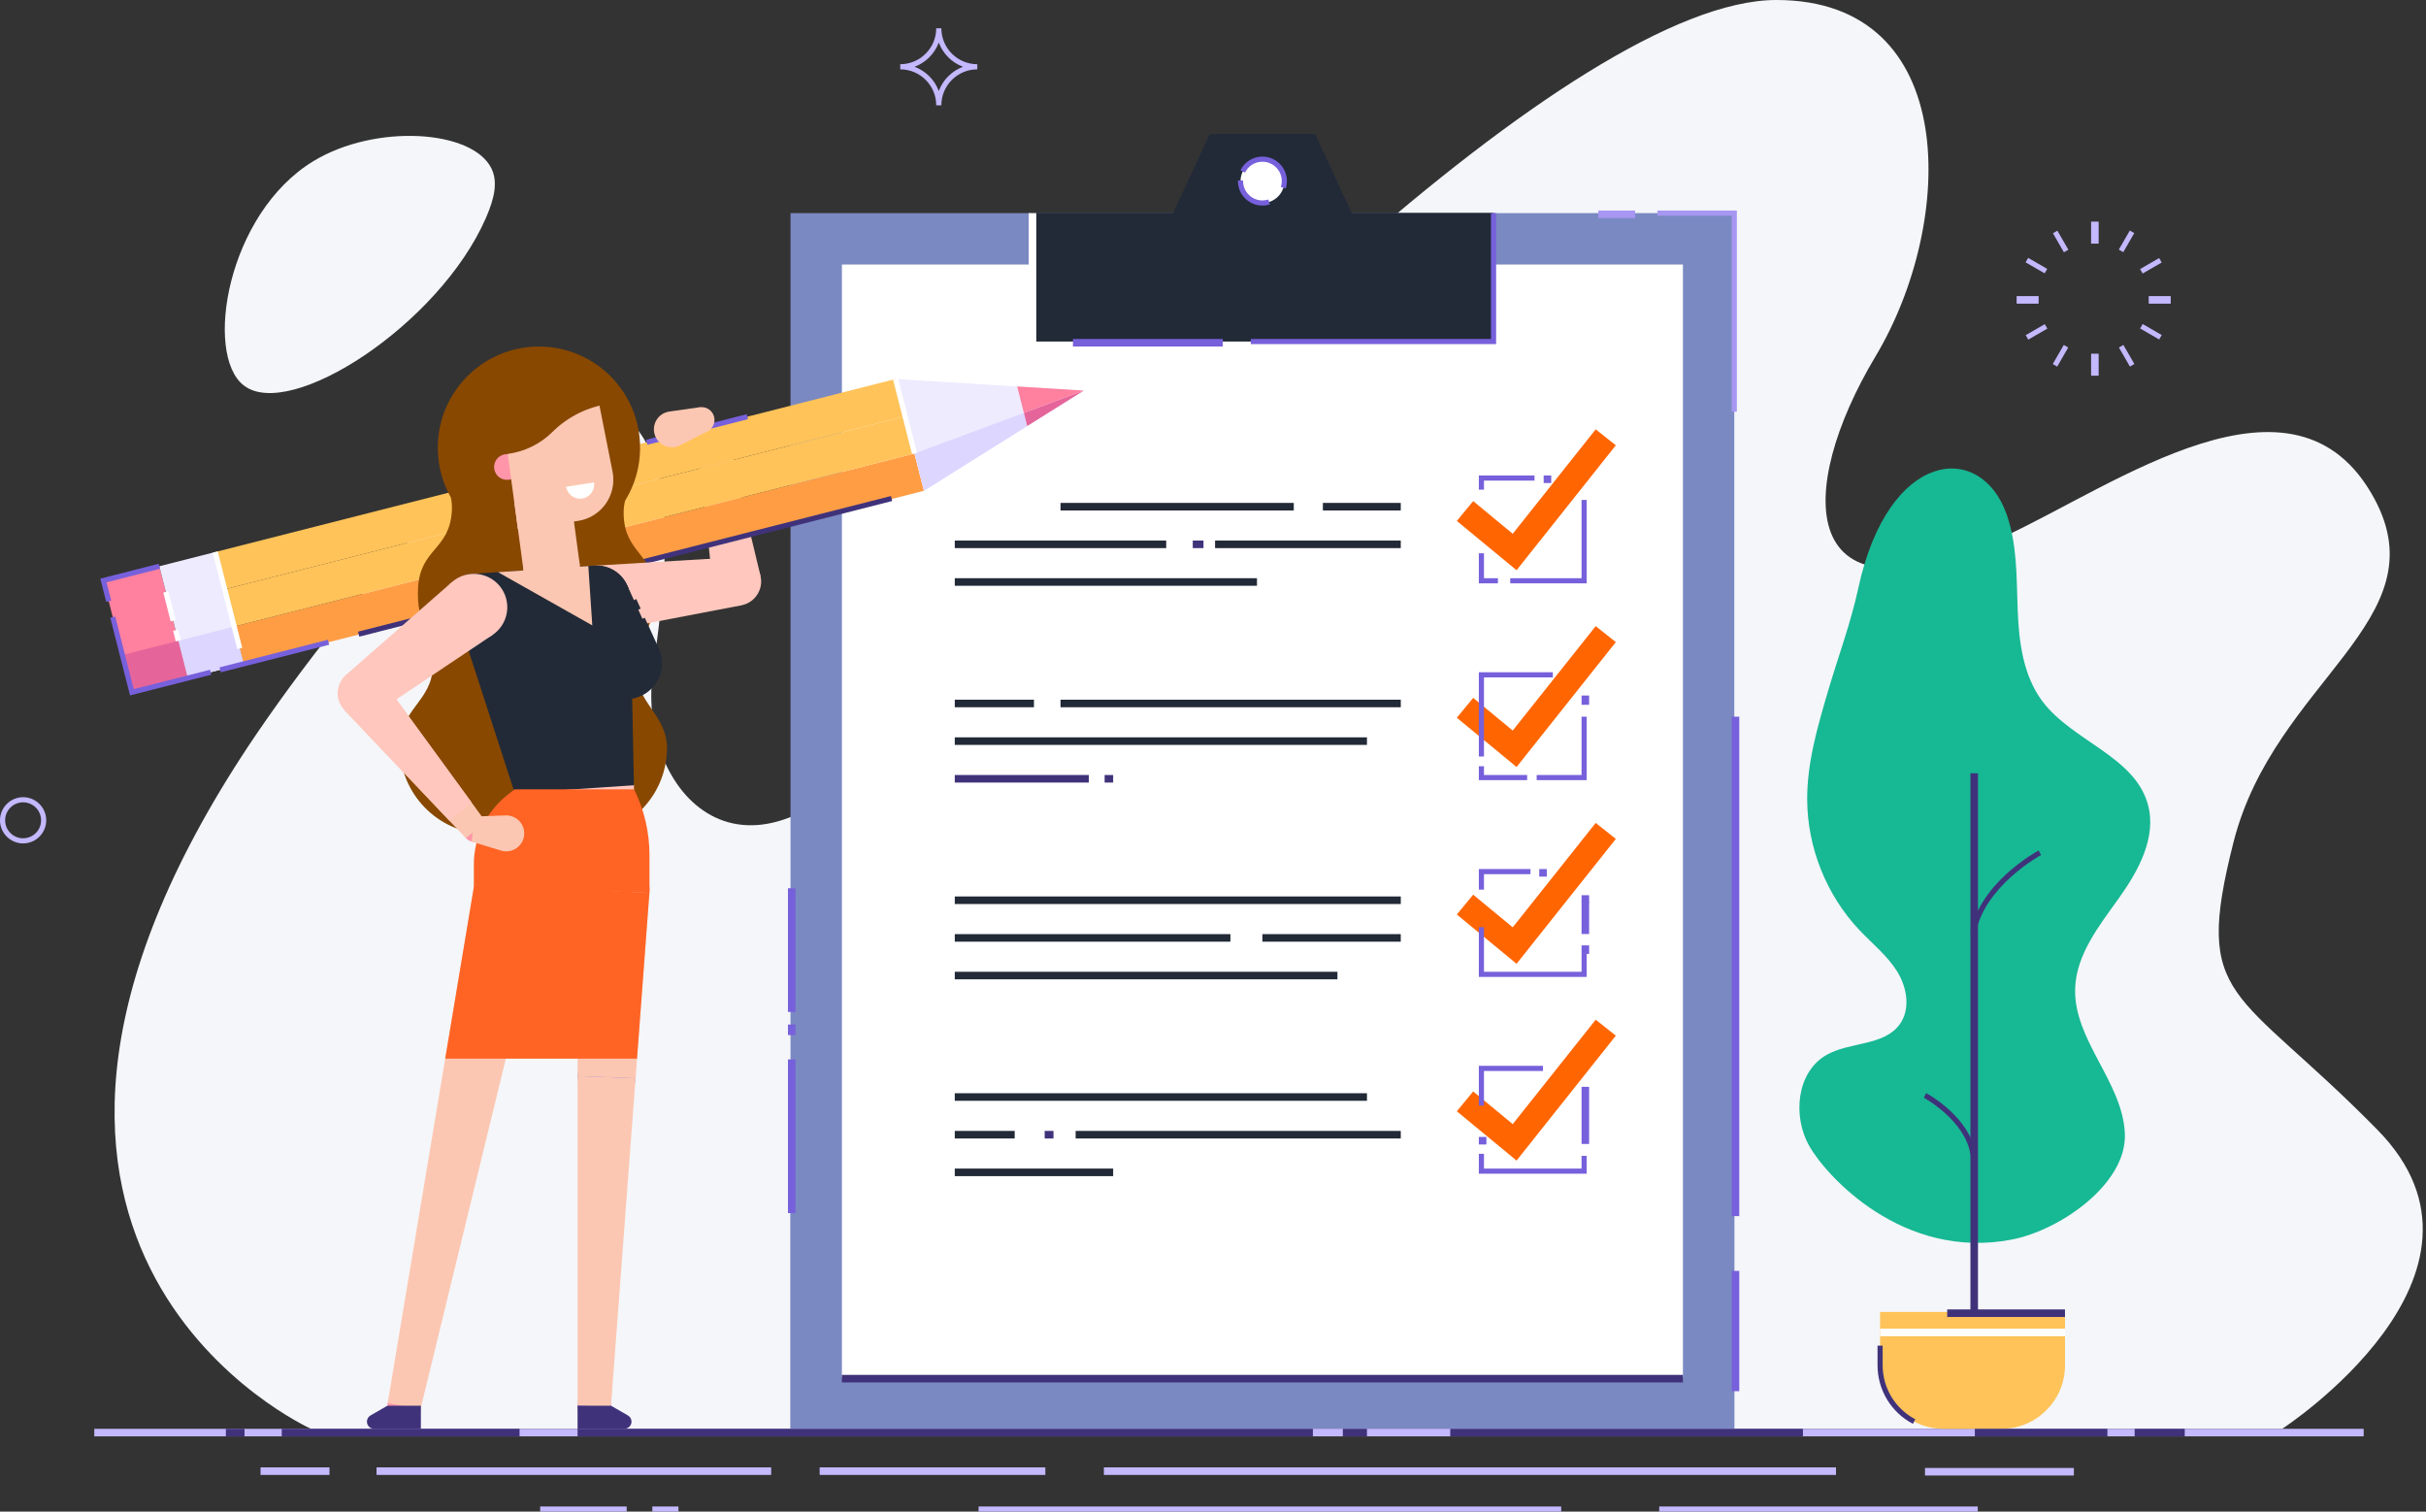 <?xml version="1.0" encoding="UTF-8"?>
<svg width="321px" height="200px" viewBox="0 0 321 200" version="1.1" xmlns="http://www.w3.org/2000/svg" xmlns:xlink="http://www.w3.org/1999/xlink">
    <rect x="0" y="0" width="321" height="200" fill="#333333" stroke="none"/>
    <title>Complete claim</title>
    <g id="Claim-page" stroke="none" stroke-width="1" fill="none" fill-rule="evenodd">
        <g id="Complete-form--" transform="translate(-560, -163)">
            <g id="Complete-claim" transform="translate(560, 163)">
                <path d="M301.973,189.041 C301.973,189.041 333.381,168.595 314.566,149.471 C295.751,130.346 290.12,132.715 295.537,111.402 C300.953,90.086 322.894,82.158 314.172,65.984 C303.702,46.567 279.827,64.281 264.991,71.081 C237.406,83.722 237.572,64.825 248.164,47.148 C258.756,29.471 259.517,0 235.051,0 C208.441,0 149.957,57.502 117.74,97.242 C98.459,121.026 84.405,104.477 86.355,89.196 C87.595,79.484 90.178,63.785 84.136,56.561 C73.65,44.022 42.839,83.304 31.962,100.083 C-10.609,165.764 41.14,189.038 41.14,189.038 L301.973,189.038 L301.973,189.041 Z" id="Path" fill="#F4F6F9" fill-rule="nonzero"></path>
                <path d="M64.291,28.846 C65.488,26.111 65.868,24.011 65.022,22.281 C62.507,17.153 49.683,16.335 41.47,21.319 C30.019,28.275 26.987,46.853 32.231,50.978 C38.33,55.776 58.124,42.972 64.291,28.843 L64.291,28.846 Z" id="Path" fill="#F4F6F9" fill-rule="nonzero"></path>
                <rect id="Rectangle" fill="#C4B8FF" fill-rule="nonzero" x="146.062" y="194.142" width="96.872" height="1"></rect>
                <rect id="Rectangle" fill="#C4B8FF" fill-rule="nonzero" x="219.542" y="199.32" width="42.15" height="1"></rect>
                <rect id="Rectangle" fill="#C4B8FF" fill-rule="nonzero" x="129.48" y="199.32" width="77.095" height="1"></rect>
                <rect id="Rectangle" fill="#C4B8FF" fill-rule="nonzero" x="71.472" y="199.32" width="11.451" height="1"></rect>
                <rect id="Rectangle" fill="#C4B8FF" fill-rule="nonzero" x="86.311" y="199.32" width="3.459" height="1"></rect>
                <rect id="Rectangle" fill="#C4B8FF" fill-rule="nonzero" x="254.709" y="194.22" width="19.699" height="1"></rect>
                <rect id="Rectangle" fill="#C4B8FF" fill-rule="nonzero" x="108.453" y="194.142" width="29.862" height="1"></rect>
                <rect id="Rectangle" fill="#C4B8FF" fill-rule="nonzero" x="49.819" y="194.142" width="52.221" height="1"></rect>
                <rect id="Rectangle" fill="#C4B8FF" fill-rule="nonzero" x="34.473" y="194.142" width="9.124" height="1"></rect>
                <rect id="Rectangle" fill="#7A89C2" fill-rule="nonzero" x="104.599" y="28.197" width="124.876" height="160.844"></rect>
                <polygon id="Path" fill="#7A89C2" fill-rule="nonzero" points="229.475 128.559 229.475 189.041 104.599 189.041 104.599 148.013"></polygon>
                <polygon id="Rectangle" fill="#FFFFFF" fill-rule="nonzero" transform="translate(167.039, 108.623) rotate(90) translate(-167.039, -108.623)" points="93.413 52.983 240.665 52.983 240.665 164.263 93.413 164.263"></polygon>
                <polygon id="Path" fill="#FF6500" fill-rule="nonzero" points="200.666 75.444 192.762 68.923 194.927 66.3 200.16 70.622 211.139 56.805 213.8 58.919"></polygon>
                <rect id="Rectangle" fill="#222A37" fill-rule="nonzero" x="175.038" y="66.538" width="10.306" height="1"></rect>
                <rect id="Rectangle" fill="#222A37" fill-rule="nonzero" x="140.323" y="66.538" width="30.865" height="1"></rect>
                <rect id="Rectangle" fill="#222A37" fill-rule="nonzero" x="160.773" y="71.519" width="24.571" height="1"></rect>
                <rect id="Rectangle" fill="#40327A" fill-rule="nonzero" x="157.823" y="71.519" width="1.42" height="1"></rect>
                <rect id="Rectangle" fill="#222A37" fill-rule="nonzero" x="126.333" y="71.519" width="27.976" height="1"></rect>
                <rect id="Rectangle" fill="#222A37" fill-rule="nonzero" x="126.333" y="76.501" width="39.985" height="1"></rect>
                <polygon id="Path" fill="#FF6500" fill-rule="nonzero" points="200.666 101.48 192.762 94.959 194.927 92.336 200.16 96.655 211.139 82.841 213.8 84.955"></polygon>
                <rect id="Rectangle" fill="#222A37" fill-rule="nonzero" x="140.323" y="92.574" width="45.024" height="1"></rect>
                <rect id="Rectangle" fill="#222A37" fill-rule="nonzero" x="126.333" y="92.574" width="10.476" height="1"></rect>
                <rect id="Rectangle" fill="#222A37" fill-rule="nonzero" x="126.333" y="97.555" width="54.539" height="1"></rect>
                <rect id="Rectangle" fill="#40327A" fill-rule="nonzero" x="146.161" y="102.537" width="1.128" height="1"></rect>
                <rect id="Rectangle" fill="#40327A" fill-rule="nonzero" x="126.333" y="102.537" width="17.731" height="1"></rect>
                <polygon id="Path" fill="#FF6500" fill-rule="nonzero" points="200.666 127.516 192.762 120.992 194.927 118.372 200.16 122.691 211.139 108.877 213.8 110.991"></polygon>
                <g id="Group" transform="translate(126.333, 118.609)" fill="#222A37" fill-rule="nonzero">
                    <rect id="Rectangle" x="0" y="0" width="59.014" height="1"></rect>
                    <rect id="Rectangle" x="40.702" y="4.982" width="18.309" height="1"></rect>
                    <rect id="Rectangle" x="0" y="4.982" width="36.471" height="1"></rect>
                    <rect id="Rectangle" x="0" y="9.963" width="50.631" height="1"></rect>
                </g>
                <g id="Group" transform="translate(195.674, 73.201)" fill-rule="nonzero">
                    <polygon id="Path" fill="#FFFFFF" points="2.528 3.639 0.34 3.639 0.34 0"></polygon>
                    <polygon id="Path" fill="#7760DB" points="2.528 3.979 0 3.979 0 0 0.68 0 0.68 3.3 2.528 3.3"></polygon>
                </g>
                <polygon id="Path" fill="#7760DB" fill-rule="nonzero" points="209.946 77.18 199.827 77.18 199.827 76.501 209.267 76.501 209.267 66.143 209.946 66.143"></polygon>
                <rect id="Rectangle" fill="#7760DB" fill-rule="nonzero" x="204.254" y="62.908" width="1" height="1"></rect>
                <g id="Group" transform="translate(195.674, 62.908)" fill-rule="nonzero">
                    <polygon id="Path" fill="#FFFFFF" points="0.34 1.876 0.34 0.34 7.37 0.34"></polygon>
                    <polygon id="Path" fill="#7760DB" points="0.68 1.876 0 1.876 0 0 7.37 0 7.37 0.68 0.68 0.68"></polygon>
                </g>
                <polygon id="Path" fill="#7760DB" fill-rule="nonzero" points="202.066 103.216 195.674 103.216 195.674 101.378 196.354 101.378 196.354 102.537 202.066 102.537"></polygon>
                <polygon id="Path" fill="#7760DB" fill-rule="nonzero" points="209.946 103.216 203.327 103.216 203.327 102.537 209.267 102.537 209.267 94.823 209.946 94.823"></polygon>
                <rect id="Rectangle" fill="#7760DB" fill-rule="nonzero" x="209.267" y="92.02" width="1" height="1.23"></rect>
                <polygon id="Path" fill="#7760DB" fill-rule="nonzero" points="196.354 100.087 195.674 100.087 195.674 88.944 205.464 88.944 205.464 89.624 196.354 89.624"></polygon>
                <polygon id="Path" fill="#7760DB" fill-rule="nonzero" points="209.946 129.252 195.674 129.252 195.674 122.67 196.354 122.67 196.354 128.573 209.267 128.573 209.267 126.211 209.946 126.211"></polygon>
                <rect id="Rectangle" fill="#7760DB" fill-rule="nonzero" x="209.267" y="125.079" width="1" height="1.132"></rect>
                <rect id="Rectangle" fill="#7760DB" fill-rule="nonzero" x="209.267" y="119.286" width="1" height="4.288"></rect>
                <rect id="Rectangle" fill="#7760DB" fill-rule="nonzero" x="209.267" y="118.44" width="1" height="1"></rect>
                <rect id="Rectangle" fill="#7760DB" fill-rule="nonzero" x="203.667" y="114.98" width="1" height="1"></rect>
                <polygon id="Path" fill="#7760DB" fill-rule="nonzero" points="196.354 117.702 195.674 117.702 195.674 114.98 202.508 114.98 202.508 115.66 196.354 115.66"></polygon>
                <rect id="Rectangle" fill="#7760DB" fill-rule="nonzero" x="195.674" y="150.422" width="1" height="1"></rect>
                <polygon id="Path" fill="#7760DB" fill-rule="nonzero" points="209.946 155.288 195.674 155.288 195.674 152.658 196.354 152.658 196.354 154.609 209.267 154.609 209.267 152.927 209.946 152.927"></polygon>
                <rect id="Rectangle" fill="#7760DB" fill-rule="nonzero" x="209.267" y="143.793" width="1" height="7.561"></rect>
                <polygon id="Path" fill="#FF6500" fill-rule="nonzero" points="200.666 153.552 192.762 147.028 194.927 144.408 200.16 148.727 211.139 134.913 213.8 137.027"></polygon>
                <rect id="Rectangle" fill="#222A37" fill-rule="nonzero" x="126.333" y="144.642" width="54.539" height="1"></rect>
                <rect id="Rectangle" fill="#222A37" fill-rule="nonzero" x="142.325" y="149.627" width="43.02" height="1"></rect>
                <rect id="Rectangle" fill="#40327A" fill-rule="nonzero" x="138.227" y="149.627" width="1.166" height="1"></rect>
                <rect id="Rectangle" fill="#222A37" fill-rule="nonzero" x="126.333" y="149.627" width="7.928" height="1"></rect>
                <rect id="Rectangle" fill="#222A37" fill-rule="nonzero" x="126.333" y="154.609" width="20.956" height="1"></rect>
                <rect id="Rectangle" fill="#40327A" fill-rule="nonzero" x="111.395" y="181.905" width="111.28" height="1"></rect>
                <polygon id="Path" fill="#222A37" fill-rule="nonzero" points="136.456 28.197 136.456 45.187 197.621 45.187 197.621 28.197 178.844 28.197 174.015 17.782 160.066 17.782 155.237 28.197"></polygon>
                <polygon id="Path" fill="#222A37" fill-rule="nonzero" points="136.456 28.197 136.456 40.583 197.621 31.055 197.621 28.197 178.844 28.197 174.015 17.782 160.066 17.782 155.237 28.197"></polygon>
                <rect id="Rectangle" fill="#C4B8FF" fill-rule="nonzero" x="12.474" y="189.041" width="300.28" height="1"></rect>
                <g id="Group" transform="translate(238.09, 61.988)" fill-rule="nonzero">
                    <path d="M7.79,15.845 C6.791,20.476 5.116,24.935 3.78,29.478 C2.404,34.157 1.014,38.914 1.031,43.79 C1.052,50.131 3.57,56.435 7.923,61.046 C9.629,62.854 11.62,64.434 12.935,66.54 C14.25,68.651 14.732,71.546 13.264,73.551 C11.147,76.442 6.618,75.817 3.522,77.625 C-0.375,79.902 -0.919,85.702 1.303,89.63 C3.526,93.558 13.648,104.799 28.09,102.016 C34.553,100.769 43.317,94.619 43.066,88.04 C42.804,81.19 36.266,75.644 36.487,68.79 C36.633,64.301 39.65,60.509 42.264,56.856 C44.877,53.203 47.31,48.752 46.107,44.426 C44.336,38.058 36.133,36.09 32.161,30.806 C29.602,27.405 29.042,22.93 28.882,18.675 C28.722,14.421 28.831,10.061 27.414,6.048 C23.972,-3.687 11.752,-2.525 7.79,15.841 L7.79,15.845 Z" id="Path" fill="#17B894"></path>
                    <rect id="Rectangle" fill="#40327A" x="22.63" y="40.321" width="1" height="73.823"></rect>
                    <path d="M23.306,61.651 L22.636,61.542 C23.734,54.865 31.332,50.709 31.655,50.536 L31.978,51.134 C31.903,51.174 24.352,55.306 23.309,61.651 L23.306,61.651 Z" id="Path" fill="#40327A"></path>
                    <path d="M22.633,90.724 C21.892,86.215 16.51,83.269 16.455,83.239 L16.778,82.64 C17.013,82.766 22.507,85.77 23.306,90.616 L22.636,90.724 L22.633,90.724 Z" id="Path" fill="#40327A"></path>
                    <path d="M10.679,111.595 L35.145,111.595 L35.145,118.646 C35.145,123.288 31.376,127.057 26.734,127.057 L19.085,127.057 C14.444,127.057 10.675,123.288 10.675,118.646 L10.675,111.595 L10.675,111.595 L10.679,111.595 Z" id="Path" fill="#FFC359"></path>
                    <path d="M15.021,126.394 C12.133,124.875 10.339,121.905 10.339,118.646 L10.339,116.054 L11.018,116.054 L11.018,118.646 C11.018,121.654 12.673,124.393 15.337,125.793 L15.021,126.394 L15.021,126.394 Z" id="Path" fill="#40327A"></path>
                    <rect id="Rectangle" fill="#FFFFFF" x="10.679" y="113.804" width="24.466" height="1"></rect>
                    <rect id="Rectangle" fill="#40327A" x="19.558" y="111.256" width="15.584" height="1"></rect>
                    <rect id="Rectangle" fill="#40327A" x="23.214" y="127.053" width="17.541" height="1"></rect>
                </g>
                <rect id="Rectangle" fill="#40327A" fill-rule="nonzero" x="37.28" y="189.041" width="31.466" height="1"></rect>
                <rect id="Rectangle" fill="#40327A" fill-rule="nonzero" x="177.678" y="189.041" width="3.194" height="1"></rect>
                <rect id="Rectangle" fill="#40327A" fill-rule="nonzero" x="76.423" y="189.041" width="97.293" height="1"></rect>
                <rect id="Rectangle" fill="#40327A" fill-rule="nonzero" x="191.892" y="189.041" width="46.666" height="1"></rect>
                <rect id="Rectangle" fill="#40327A" fill-rule="nonzero" x="29.889" y="189.041" width="2.464" height="1"></rect>
                <rect id="Rectangle" fill="#40327A" fill-rule="nonzero" x="282.451" y="189.041" width="6.626" height="1"></rect>
                <rect id="Rectangle" fill="#7760DB" fill-rule="nonzero" x="229.135" y="168.147" width="1" height="15.913"></rect>
                <rect id="Rectangle" fill="#7760DB" fill-rule="nonzero" x="229.135" y="94.823" width="1" height="66.075"></rect>
                <rect id="Rectangle" fill="#7760DB" fill-rule="nonzero" x="104.259" y="140.17" width="1" height="20.331"></rect>
                <rect id="Rectangle" fill="#7760DB" fill-rule="nonzero" x="104.259" y="135.556" width="1" height="1.39"></rect>
                <rect id="Rectangle" fill="#7760DB" fill-rule="nonzero" x="104.259" y="117.519" width="1" height="16.365"></rect>
                <polygon id="Path" fill="#7760DB" fill-rule="nonzero" points="197.961 45.527 165.496 45.527 165.496 44.848 197.282 44.848 197.282 28.197 197.961 28.197"></polygon>
                <rect id="Rectangle" fill="#7760DB" fill-rule="nonzero" x="141.968" y="44.848" width="19.831" height="1"></rect>
                <polygon id="Path" fill="#A796F2" fill-rule="nonzero" points="229.815 54.474 229.135 54.474 229.135 28.537 219.298 28.537 219.298 27.857 229.815 27.857"></polygon>
                <rect id="Rectangle" fill="#A796F2" fill-rule="nonzero" x="211.482" y="27.857" width="4.873" height="1"></rect>
                <circle id="Oval" fill="#FFFFFF" fill-rule="nonzero" transform="translate(167.046, 23.959) rotate(-80.78) translate(-167.046, -23.959)" cx="167.046" cy="23.959" r="2.902"></circle>
                <path d="M170.131,24.938 L169.482,24.735 C169.56,24.483 169.601,24.225 169.601,23.96 C169.601,22.546 168.452,21.398 167.039,21.398 C166.057,21.398 165.173,21.945 164.738,22.828 L164.13,22.529 C164.68,21.411 165.795,20.718 167.039,20.718 C168.826,20.718 170.281,22.172 170.281,23.96 C170.281,24.293 170.23,24.622 170.131,24.942 L170.131,24.938 Z" id="Path" fill="#7760DB" fill-rule="nonzero"></path>
                <path d="M167.039,27.198 C165.251,27.198 163.797,25.744 163.797,23.956 L163.797,23.865 C163.797,23.865 164.477,23.882 164.477,23.882 L164.477,23.956 C164.477,25.37 165.625,26.519 167.039,26.519 C167.307,26.519 167.572,26.478 167.824,26.396 L168.031,27.042 C167.712,27.144 167.379,27.198 167.039,27.198 Z" id="Path" fill="#7760DB" fill-rule="nonzero"></path>
                <polygon id="Path" fill="#7760DB" fill-rule="nonzero" points="196.354 146.287 195.674 146.287 195.674 141.016 204.163 141.016 204.163 141.696 196.354 141.696"></polygon>
                <path d="M3.058,111.589 C1.373,111.589 0,110.216 0,108.531 C0,106.845 1.373,105.473 3.058,105.473 C4.744,105.473 6.117,106.845 6.117,108.531 C6.117,110.216 4.744,111.589 3.058,111.589 Z M3.058,106.152 C1.747,106.152 0.68,107.219 0.68,108.531 C0.68,109.843 1.747,110.909 3.058,110.909 C4.37,110.909 5.437,109.843 5.437,108.531 C5.437,107.219 4.37,106.152 3.058,106.152 Z" id="Shape" fill="#C4B8FF" fill-rule="nonzero"></path>
                <g id="Group" transform="translate(266.833, 29.322)" fill="#C4B8FF" fill-rule="nonzero">
                    <g transform="translate(9.854, 0)" id="Rectangle">
                        <rect x="0" y="0" width="1" height="2.912"></rect>
                        <rect x="0" y="17.476" width="1" height="2.912"></rect>
                    </g>
                    <g transform="translate(4.664, 1.117)" id="Rectangle">
                        <polygon transform="translate(1.161, 1.511) rotate(-30) translate(-1.161, -1.511)" points="0.821 0.055 1.501 0.055 1.501 2.967 0.821 2.967"></polygon>
                        <polygon transform="translate(9.894, 16.63) rotate(-30) translate(-9.894, -16.63)" points="9.554 15.174 10.234 15.174 10.234 18.086 9.554 18.086"></polygon>
                    </g>
                    <g transform="translate(1.108, 4.659)" id="Rectangle">
                        <polygon transform="translate(1.511, 1.161) rotate(-60) translate(-1.511, -1.161)" points="1.171 -0.295 1.851 -0.295 1.851 2.617 1.171 2.617"></polygon>
                        <polygon transform="translate(16.661, 9.912) rotate(-60) translate(-16.661, -9.912)" points="16.322 8.456 17.001 8.456 17.001 11.368 16.322 11.368"></polygon>
                    </g>
                    <g transform="translate(0, 9.854)" id="Rectangle">
                        <rect x="0" y="0" width="2.912" height="1"></rect>
                        <rect x="17.476" y="0" width="2.912" height="1"></rect>
                    </g>
                    <g transform="translate(1.123, 4.681)" id="Rectangle">
                        <polygon transform="translate(1.511, 9.907) rotate(-29.99) translate(-1.511, -9.907)" points="0.055 9.568 2.967 9.568 2.967 10.247 0.055 10.247"></polygon>
                        <polygon transform="translate(16.643, 1.161) rotate(-29.99) translate(-16.643, -1.161)" points="15.187 0.821 18.099 0.821 18.099 1.501 15.187 1.501"></polygon>
                    </g>
                    <g transform="translate(4.643, 1.1)" id="Rectangle">
                        <polygon transform="translate(1.161, 16.649) rotate(-60.01) translate(-1.161, -16.649)" points="-0.295 16.31 2.617 16.31 2.617 16.989 -0.295 16.989"></polygon>
                        <polygon transform="translate(9.9, 1.511) rotate(-60.01) translate(-9.9, -1.511)" points="8.444 1.171 11.357 1.171 11.357 1.851 8.444 1.851"></polygon>
                    </g>
                </g>
                <path d="M124.556,13.932 L123.877,13.932 C123.877,11.309 121.743,9.175 119.119,9.175 L119.119,8.495 C121.743,8.495 123.877,6.361 123.877,3.738 L124.556,3.738 C124.556,6.361 126.69,8.495 129.313,8.495 L129.313,9.175 C126.69,9.175 124.556,11.309 124.556,13.932 Z M121.012,8.835 C122.49,9.385 123.666,10.561 124.216,12.039 C124.767,10.561 125.943,9.385 127.421,8.835 C125.943,8.284 124.767,7.109 124.216,5.631 C123.666,7.109 122.49,8.284 121.012,8.835 Z" id="Shape" fill="#C4B8FF" fill-rule="nonzero"></path>
                <rect id="Rectangle" fill="#FFFFFF" fill-rule="nonzero" x="136.116" y="28.197" width="1" height="17.592"></rect>
                <g id="Group" transform="translate(13.273, 45.851)">
                    <polygon id="Path" fill="#FFC7BD" fill-rule="nonzero" points="78.886 11.314 82.631 10.672 87.351 30.33 81.037 31.417"></polygon>
                    <g transform="translate(0, 4.158)" fill-rule="nonzero">
                        <polygon id="Rectangle" fill="#FF9D45" transform="translate(63.344, 23.907) rotate(-14.27) translate(-63.344, -23.907)" points="16.905 21.363 109.784 21.363 109.784 26.45 16.905 26.45"></polygon>
                        <polygon id="Rectangle" fill="#FFC359" transform="translate(62.093, 18.975) rotate(-14.27) translate(-62.093, -18.975)" points="15.653 16.432 108.533 16.432 108.533 21.519 15.653 21.519"></polygon>
                        <polygon id="Rectangle" fill="#FFC359" transform="translate(60.838, 14.047) rotate(-14.27) translate(-60.838, -14.047)" points="14.399 11.504 107.278 11.504 107.278 16.591 14.399 16.591"></polygon>
                        <polygon id="Rectangle" fill="#FF809F" transform="translate(5.992, 33.248) rotate(-14.27) translate(-5.992, -33.248)" points="2.176 25.616 9.808 25.616 9.808 40.88 2.176 40.88"></polygon>
                        <polygon id="Rectangle" fill="#EEEBFF" transform="translate(13.387, 31.365) rotate(-14.27) translate(-13.387, -31.365)" points="9.571 23.733 17.203 23.733 17.203 38.997 9.571 38.997"></polygon>
                        <polygon id="Path" fill="#EEEBFF" points="130.126 1.669 105.218 0.129 108.983 14.921"></polygon>
                        <polygon id="Path" fill="#DDD6FF" points="122.646 6.358 108.979 14.925 107.729 9.994 122.205 4.615"></polygon>
                        <polygon id="Path" fill="#E5659B" points="130.129 1.669 122.646 6.358 122.205 4.615"></polygon>
                        <polygon id="Path" fill="#FF809F" points="130.129 1.669 122.205 4.615 121.314 1.122"></polygon>
                        <polygon id="Rectangle" fill="#DDD6FF" transform="translate(14.638, 36.295) rotate(-14.27) translate(-14.638, -36.295)" points="10.822 33.751 18.454 33.751 18.454 38.838 10.822 38.838"></polygon>
                        <polygon id="Rectangle" fill="#E5659B" transform="translate(7.246, 38.178) rotate(-14.27) translate(-7.246, -38.178)" points="3.43 35.635 11.062 35.635 11.062 40.722 3.43 40.722"></polygon>
                        <polygon id="Rectangle" fill="#40327A" transform="translate(69.44, 24.92) rotate(-14.28) translate(-69.44, -24.92)" points="33.059 24.581 105.822 24.581 105.822 25.26 33.059 25.26"></polygon>
                        <polygon id="Rectangle" fill="#7760DB" transform="translate(23.03, 36.789) rotate(-14.28) translate(-23.03, -36.789)" points="15.632 36.45 30.427 36.45 30.427 37.129 15.632 37.129"></polygon>
                        <polygon id="Path" fill="#7760DB" points="3.932 41.997 1.318 31.721 1.974 31.555 4.421 41.171 14.52 38.602 14.686 39.258"></polygon>
                        <polygon id="Path" fill="#7760DB" points="0.782 29.621 0 26.546 7.727 24.579 7.894 25.238 0.826 27.035 1.441 29.455"></polygon>
                        <polygon id="Rectangle" fill="#FFFFFF" transform="translate(16.829, 29.41) rotate(-14.27) translate(-16.829, -29.41)" points="16.489 22.826 17.169 22.826 17.169 35.993 16.489 35.993"></polygon>
                        <polygon id="Rectangle" fill="#FFFFFF" transform="translate(10.138, 34.07) rotate(-14.27) translate(-10.138, -34.07)" points="9.798 33.346 10.477 33.346 10.477 34.794 9.798 34.794"></polygon>
                        <polygon id="Rectangle" fill="#FFFFFF" transform="translate(9.151, 30.209) rotate(-14.27) translate(-9.151, -30.209)" points="8.812 28.247 9.491 28.247 9.491 32.172 8.812 32.172"></polygon>
                        <polygon id="Rectangle" fill="#FFFFFF" transform="translate(106.477, 5.055) rotate(-14.28) translate(-106.477, -5.055)" points="106.137 -0.034 106.817 -0.034 106.817 10.143 106.137 10.143"></polygon>
                    </g>
                    <path d="M64.723,9.762 L62.973,4.155 L64.723,9.762 Z" id="Path"></path>
                    <path d="M41.793,47.467 C42.856,46.026 43.923,44.622 43.961,42.512 C44.056,37.313 41.742,37.068 42.048,31.873 C42.354,26.677 46.207,26.952 46.513,21.757 C46.554,21.087 46.503,20.496 46.384,19.966 C45.993,19.276 45.66,18.549 45.398,17.791 C45.351,17.659 45.306,17.523 45.266,17.39 C44.844,16.048 44.63,14.614 44.657,13.132 C44.793,5.745 50.896,-0.134 58.284,0.002 C65.674,0.138 71.556,6.241 71.417,13.629 C71.39,15.11 71.125,16.534 70.653,17.859 C70.608,17.988 70.557,18.117 70.51,18.247 L70.506,18.247 C70.214,19.001 69.854,19.721 69.436,20.401 C69.304,20.924 69.229,21.509 69.246,22.178 C69.358,27.381 73.215,27.248 73.327,32.454 C73.439,37.66 71.115,37.816 71.02,43.015 C70.979,45.125 71.991,46.569 73.007,48.044 C74.013,49.526 75.023,51.041 74.982,53.287 C74.863,59.73 69.545,64.851 63.102,64.732 L51.066,64.508 C44.623,64.389 39.506,59.071 39.625,52.628 C39.666,50.382 40.733,48.904 41.793,47.463 L41.793,47.467 Z" id="Path" fill="#884800" fill-rule="nonzero"></path>
                    <circle id="Oval" fill="#FFC7BD" fill-rule="nonzero" transform="translate(62.723, 58.58) rotate(-48.82) translate(-62.723, -58.58)" cx="62.723" cy="58.58" r="7.901"></circle>
                    <circle id="Oval" fill="#FF95A9" fill-rule="nonzero" transform="translate(65.687, 33.41) rotate(-48.82) translate(-65.687, -33.41)" cx="65.687" cy="33.41" r="4.417"></circle>
                    <path d="M83.48,27.958 C85.203,27.544 86.936,28.607 87.351,30.33 C87.765,32.053 86.702,33.786 84.979,34.2 C83.256,34.615 81.523,33.551 81.108,31.829 C80.694,30.106 81.757,28.373 83.48,27.958 L83.48,27.958 Z" id="Path" fill="#FFC7BD" fill-rule="nonzero"></path>
                    <polygon id="Path" fill="#FFC7BD" fill-rule="nonzero" points="65.426 28.991 84.041 27.877 84.833 34.234 66.517 37.741"></polygon>
                    <circle id="Oval" fill="#FF95A9" fill-rule="nonzero" cx="40.206" cy="140.132" r="2.209"></circle>
                    <circle id="Oval" fill="#8B77E8" fill-rule="nonzero" cx="65.358" cy="140.132" r="2.209"></circle>
                    <path d="M70.102,33.314 L70.608,58.045 L54.841,59.098 L46.594,33.64 C46.047,31.954 47.233,30.208 49,30.089 L65.389,28.995 C67.904,28.828 70.048,30.792 70.099,33.31 L70.102,33.314 Z" id="Path" fill="#222A37" fill-rule="nonzero"></path>
                    <path d="M61.349,34.231 C61.807,36.627 64.122,38.197 66.517,37.738 C68.913,37.279 70.483,34.965 70.024,32.569 C69.565,30.174 67.251,28.604 64.855,29.063 C62.46,29.521 60.89,31.835 61.349,34.231 Z" id="Path" fill="#222A37" fill-rule="nonzero"></path>
                    <path d="M70.625,58.578 L54.824,58.578 L53.971,59.241 C51.104,61.47 49.425,64.899 49.425,68.531 L49.425,71.929 C49.425,74.556 51.555,76.686 54.182,76.686 L67.907,76.686 C70.534,76.686 72.664,74.556 72.664,71.929 L72.664,67.274 C72.664,64.256 71.968,61.28 70.625,58.575 L70.625,58.578 Z" id="Path" fill="#FF6425" fill-rule="nonzero"></path>
                    <path d="M73.976,41.608 C73.939,41.058 73.799,40.541 73.582,40.069 L73.585,40.069 C73.585,40.069 69.701,31.567 69.701,31.567 L61.661,35.237 L65.542,43.735 L65.545,43.735 C66.286,45.356 67.968,46.433 69.854,46.308 C72.287,46.145 74.129,44.041 73.966,41.605 L73.976,41.608 Z" id="Path" fill="#222A37" fill-rule="nonzero"></path>
                    <polygon id="Rectangle" fill="#222A37" fill-rule="nonzero" transform="translate(70.896, 34.18) rotate(-24.55) translate(-70.896, -34.18)" points="70.556 33.481 71.236 33.481 71.236 34.878 70.556 34.878"></polygon>
                    <path d="M69.562,46.661 C68.916,46.661 68.288,46.532 67.693,46.274 L67.961,45.649 C68.556,45.907 69.188,46.012 69.84,45.971 C72.083,45.822 73.786,43.875 73.636,41.632 C73.602,41.146 73.48,40.667 73.273,40.212 L73.126,39.896 L73.13,39.896 C73.13,39.896 71.424,36.161 71.424,36.161 L72.042,35.879 L74.037,40.246 L74.02,40.252 C74.183,40.684 74.278,41.133 74.309,41.588 C74.482,44.204 72.498,46.478 69.878,46.651 C69.769,46.658 69.66,46.661 69.552,46.661 L69.562,46.661 Z" id="Path" fill="#222A37" fill-rule="nonzero"></path>
                    <path d="M45.762,36.949 C47.121,38.975 49.863,39.518 51.892,38.159 C53.917,36.8 54.461,34.058 53.102,32.029 C51.742,30.004 49,29.46 46.971,30.819 C44.946,32.179 44.403,34.921 45.762,36.949 Z" id="Path" fill="#FFC7BD" fill-rule="nonzero"></path>
                    <polygon id="Path" fill="#FFC7BD" fill-rule="nonzero" points="46.516 31.169 32.492 43.464 36.4 48.54 51.892 38.159"></polygon>
                    <circle id="Oval" fill="#FF6425" fill-rule="nonzero" cx="67.907" cy="71.926" r="4.757"></circle>
                    <circle id="Oval" fill="#FF6425" fill-rule="nonzero" cx="54.182" cy="71.926" r="4.757"></circle>
                    <circle id="Oval" fill="#8B77E8" fill-rule="nonzero" cx="66.993" cy="96.524" r="3.843"></circle>
                    <polygon id="Path" fill="#FCC7B2" fill-rule="nonzero" points="63.15 71.926 63.15 96.524 70.823 96.817 72.651 72.286"></polygon>
                    <g transform="translate(54.804, 19.754)" fill="#FCC7B2" fill-rule="nonzero">
                        <polygon id="Rectangle" transform="translate(4.317, 5.059) rotate(172.35) translate(-4.317, -5.059)" points="0.579 0.457 8.055 0.457 8.055 9.662 0.579 9.662"></polygon>
                        <path d="M1.224,10.117 C1.499,12.163 3.381,13.6 5.427,13.325 C7.473,13.05 8.91,11.167 8.635,9.121 C8.36,7.076 6.477,5.638 4.431,5.914 C2.386,6.189 0.948,8.071 1.224,10.117 Z" id="Path"></path>
                    </g>
                    <path d="M54.029,17.618 L55.715,17.39 L55.263,14.023 L53.577,14.25 C52.646,14.376 51.994,15.229 52.12,16.16 L52.12,16.16 C52.245,17.091 53.098,17.744 54.029,17.618 Z" id="Path" fill="#FF95A9" fill-rule="nonzero"></path>
                    <path d="M65.712,6.102 L53.054,7.801 L55.249,24.139 L63.109,23.082 C66.256,22.661 68.393,19.67 67.778,16.554 L65.708,6.098 L65.712,6.102 Z" id="Path" fill="#FCC7B2" fill-rule="nonzero"></path>
                    <path d="M53.914,14.206 L53.577,14.25 L52.269,4.522 L62.293,3.176 C64.94,2.819 67.373,4.678 67.73,7.325 L67.757,7.515 L67.421,7.56 C64.553,7.944 61.889,9.255 59.833,11.291 L59.833,11.291 C58.229,12.881 56.15,13.904 53.914,14.203 L53.914,14.203 L53.914,14.206 Z" id="Path" fill="#884800" fill-rule="nonzero"></path>
                    <polygon id="Path" fill="#FCC7B2" fill-rule="nonzero" points="65.097 36.892 64.573 29.049 52.616 29.848"></polygon>
                    <polygon id="Path" fill="#FCC7B2" fill-rule="nonzero" points="70.823 96.817 67.56 140.302 63.15 140.132 63.15 96.524"></polygon>
                    <path d="M51.311,63.815 C51.345,64.752 50.611,65.541 49.673,65.571 C48.735,65.605 47.947,64.871 47.916,63.934 C47.886,62.996 48.616,62.207 49.554,62.177 C50.492,62.143 51.28,62.877 51.311,63.815 Z" id="Path" fill="#FF95A9" fill-rule="nonzero"></path>
                    <path d="M53.795,66.785 C53.523,66.795 53.265,66.757 53.02,66.683 L53.02,66.683 C53.02,66.683 49.119,65.5 49.119,65.5 L49.554,62.177 L53.628,62.034 C54.94,61.986 56.044,63.013 56.088,64.328 C56.133,65.643 55.11,66.744 53.795,66.788 L53.795,66.785 Z" id="Path" fill="#FCC7B2" fill-rule="nonzero"></path>
                    <path d="M36.505,48.466 C37.936,47.422 38.252,45.414 37.205,43.98 C36.162,42.55 34.154,42.233 32.72,43.28 C31.289,44.323 30.973,46.332 32.02,47.766 C33.063,49.196 35.071,49.512 36.505,48.466 Z" id="Path" fill="#FFC7BD" fill-rule="nonzero"></path>
                    <polygon id="Path" fill="#FCC7B2" fill-rule="nonzero" points="32.288 48.085 48.382 65.045 50.985 62.873 37.205 43.983"></polygon>
                    <polygon id="Path" fill="#FFC7BD" fill-rule="nonzero" points="46.204 62.751 49.122 60.315 37.205 43.98 32.285 48.088"></polygon>
                    <polygon id="Path" fill="#FCC7B2" fill-rule="nonzero" points="49.489 71.137 38.028 139.765 42.35 140.658 58.807 73.057"></polygon>
                    <path d="M37.997,140.132 L42.415,140.132 L42.415,143.19 L36.227,143.19 C35.703,143.19 35.279,142.765 35.279,142.242 L35.279,142.242 C35.279,141.902 35.459,141.59 35.754,141.42 L37.997,140.128 L37.997,140.132 Z" id="Path" fill="#40327A" fill-rule="nonzero"></path>
                    <path d="M65.328,17.975 C65.488,18.994 64.788,19.949 63.768,20.109 C62.749,20.268 61.794,19.568 61.634,18.549 L65.328,17.975 Z" id="Path" fill="#FFFFFF" fill-rule="nonzero"></path>
                    <rect id="Rectangle" fill="#624AC9" fill-rule="nonzero" x="62.81" y="86.588" width="1" height="2.199"></rect>
                    <polygon id="Rectangle" fill="#7760DB" fill-rule="nonzero" transform="translate(78.962, 10.972) rotate(-14.28) translate(-78.962, -10.972)" points="72.096 10.632 85.827 10.632 85.827 11.311 72.096 11.311"></polygon>
                    <path d="M78.057,10.482 C77.632,9.646 77.965,8.623 78.801,8.198 C79.637,7.774 80.66,8.107 81.085,8.943 C81.509,9.779 81.176,10.801 80.34,11.226 C79.505,11.651 78.482,11.318 78.057,10.482 Z" id="Path" fill="#FCC7B2" fill-rule="nonzero"></path>
                    <path d="M74.55,8.83 C74.791,8.708 75.043,8.633 75.298,8.596 L75.298,8.596 C75.298,8.596 79.335,8.025 79.335,8.025 L80.34,11.223 L76.705,13.071 C75.532,13.666 74.102,13.2 73.507,12.028 C72.912,10.856 73.378,9.425 74.55,8.83 Z" id="Path" fill="#FCC7B2" fill-rule="nonzero"></path>
                    <polygon id="Path" fill="#FF6425" fill-rule="nonzero" points="45.636 94.217 71.016 94.217 72.651 72.286 49.489 71.137"></polygon>
                    <path d="M67.567,140.132 L63.15,140.132 L63.15,143.19 L69.338,143.19 C69.861,143.19 70.286,142.765 70.286,142.242 L70.286,142.242 C70.286,141.902 70.106,141.59 69.81,141.42 L67.567,140.128 L67.567,140.132 Z" id="Path" fill="#40327A" fill-rule="nonzero"></path>
                </g>
            </g>
        </g>
    </g>
</svg>